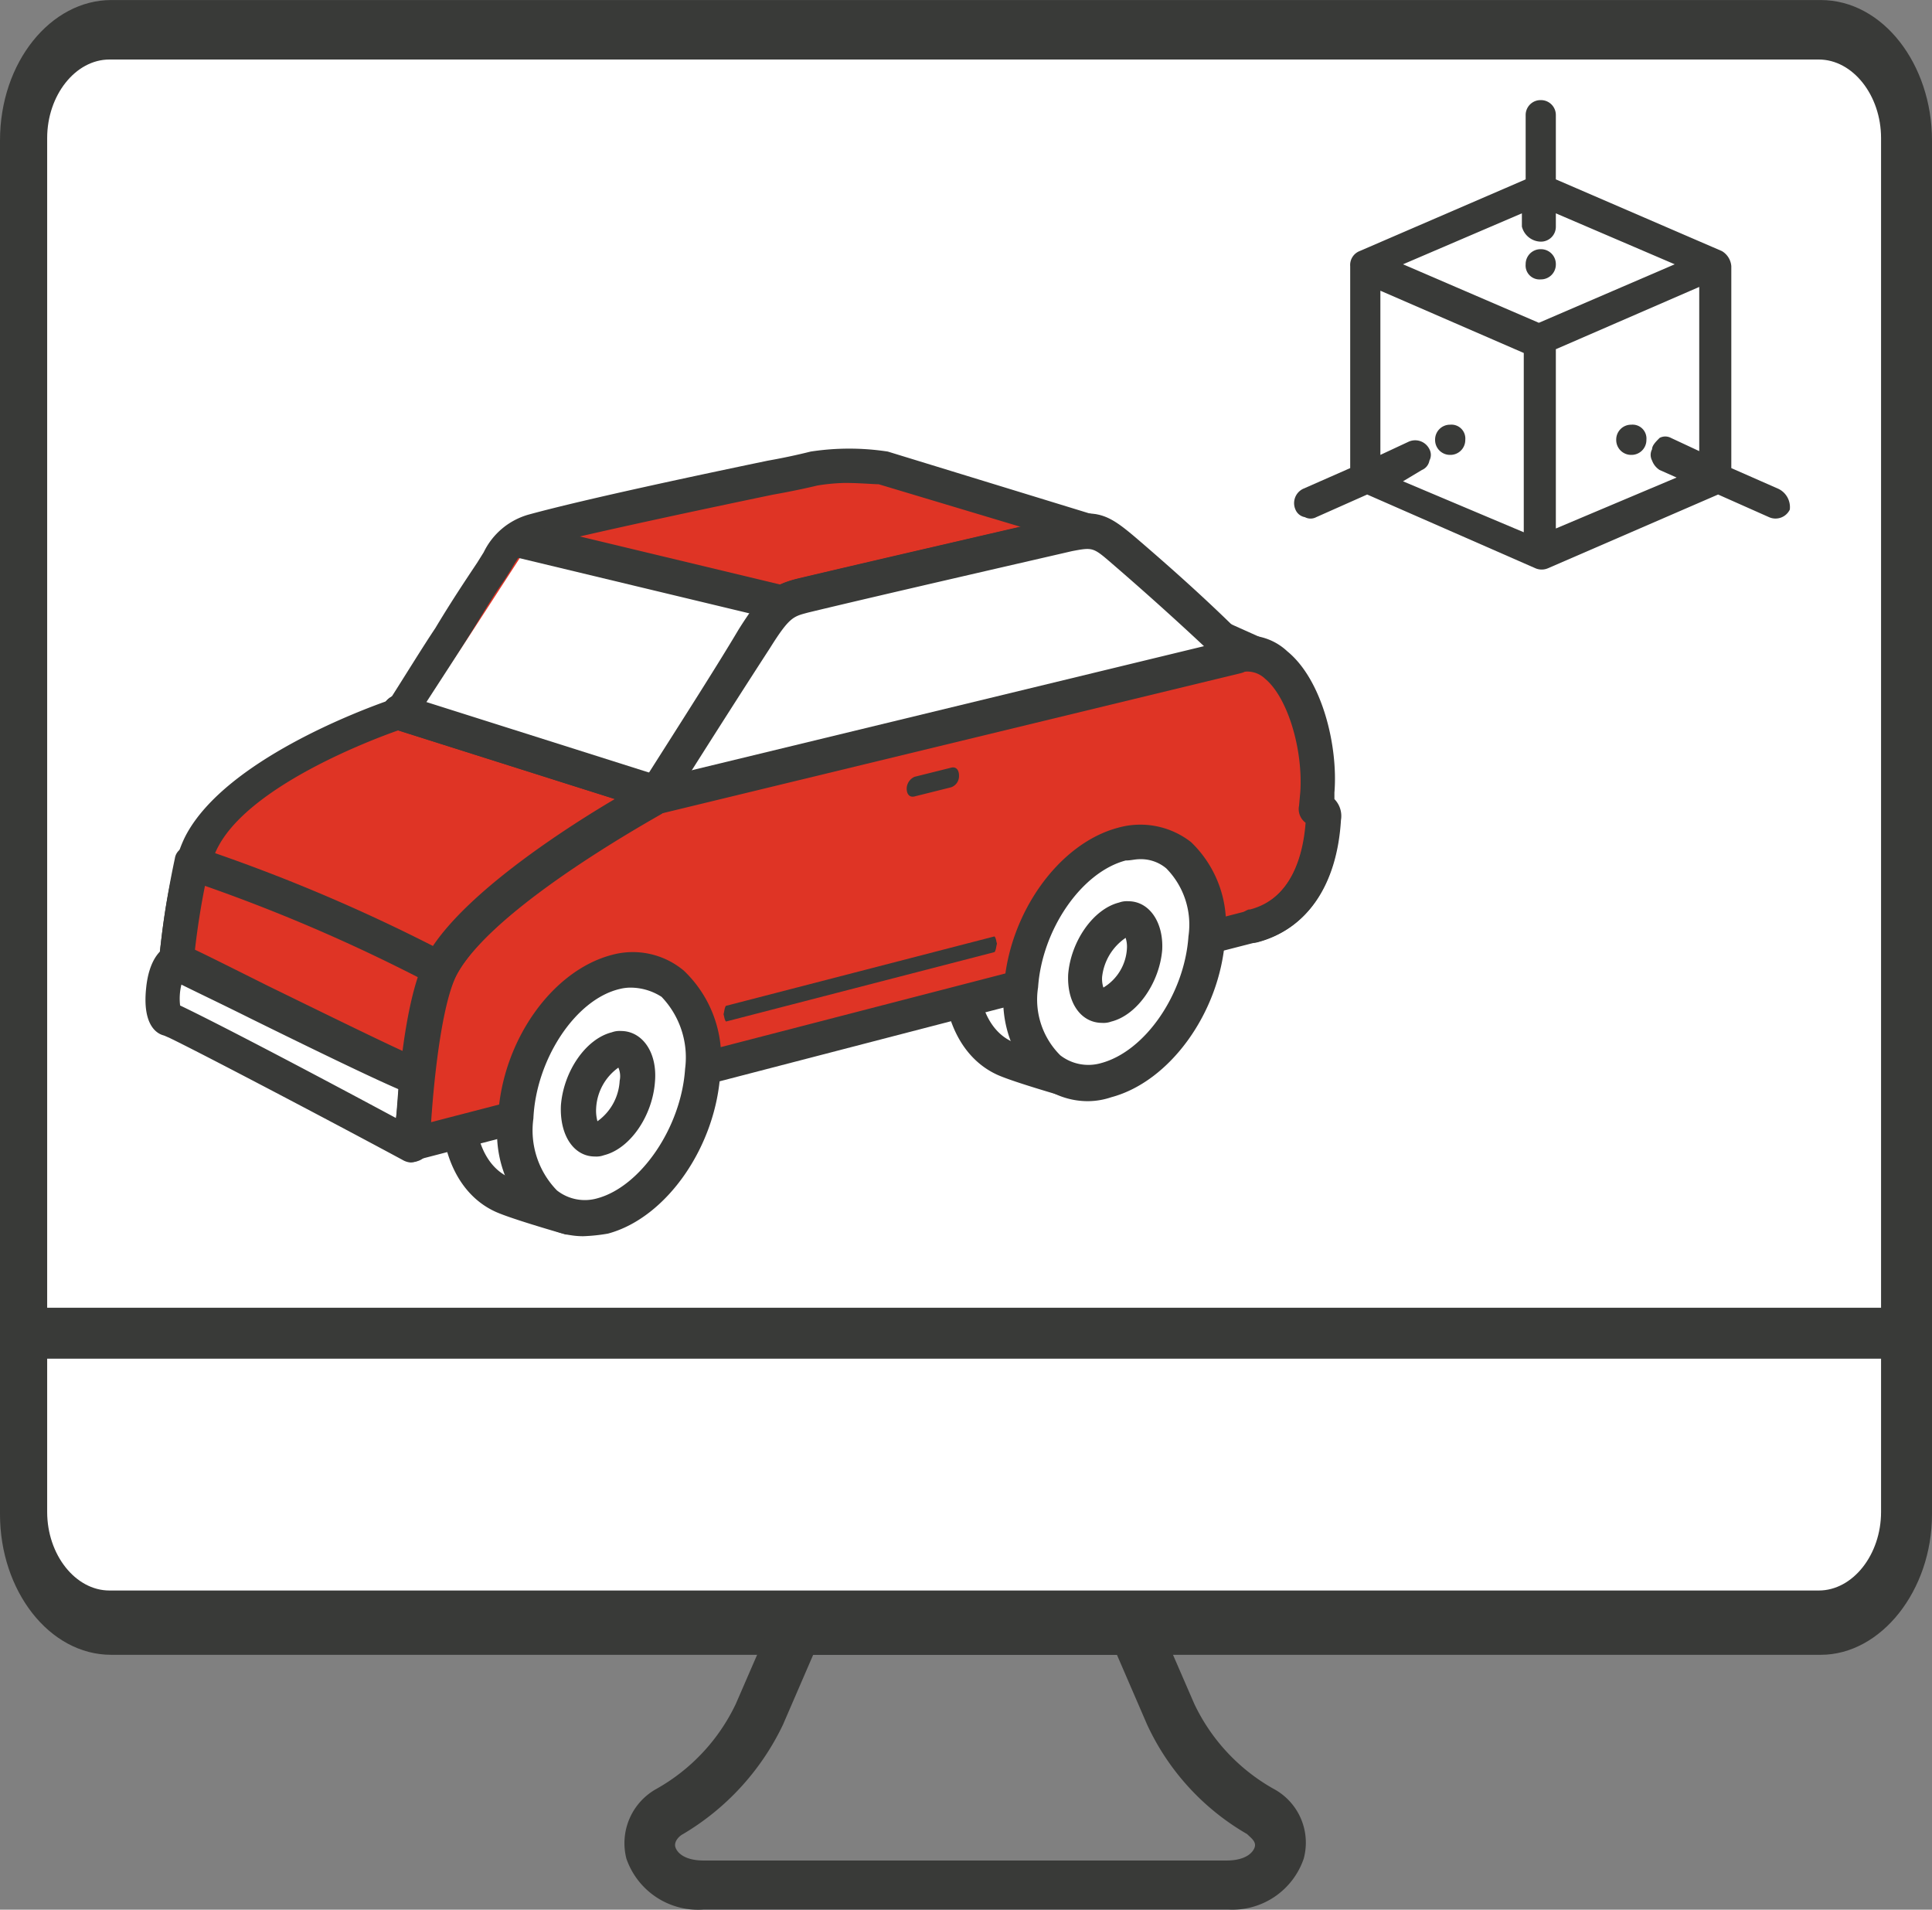 <?xml version="1.0" encoding="UTF-8"?> <svg xmlns="http://www.w3.org/2000/svg" width="102.4" height="101.196" viewBox="0 0 102.4 101.196"><rect x="0" y="0" width="102.4" height="101.196" fill="#808080" stroke="none"/><g id="icon-3d-tool" transform="translate(-1253.294 -950.91)"><g id="Group_2808" transform="translate(473.354 942.25)"><g id="Group_2783" transform="translate(779.94 8.66)"><g id="Group_2782"><path id="Path_6049" d="M51.5,48.39H-39.1c-2.5,0-4.6-2.671-4.6-5.851V-30.849c0-3.18,2.1-5.851,4.6-5.851H51.5c2.5,0,4.6,2.671,4.6,5.851V42.539c0,3.307-2.1,5.851-4.6,5.851Z" transform="translate(45 37.9)" fill="#fff"></path><path id="Path_6050" d="M51.5,49.79H-39.1c-3.3,0-5.9-3.407-5.9-7.444v-72.8c0-4.164,2.7-7.444,5.9-7.444H51.5c3.3,0,5.9,3.407,5.9,7.444v72.8C57.4,46.383,54.7,49.79,51.5,49.79ZM-39.2-34.746c-1.8,0-3.3,1.893-3.3,4.164v72.8c0,2.271,1.5,4.164,3.3,4.164H51.4c1.8,0,3.3-1.893,3.3-4.164v-72.8c0-2.271-1.5-4.164-3.3-4.164Z" transform="translate(45 37.9)" fill="#393a38"></path></g><rect id="Rectangle_2664" width="98.5" height="2.7" transform="translate(1.9 69.298)" fill="#393a38"></rect><path id="Path_6051" d="M9.8,45.1H-7.7a4.026,4.026,0,0,1-4.1-2.7,3.291,3.291,0,0,1,1.6-3.7A10.167,10.167,0,0,0-6,34.2l2.3-5.3H16l2.3,5.3a10.167,10.167,0,0,0,4.2,4.5h0a3.236,3.236,0,0,1,1.6,3.7,3.994,3.994,0,0,1-4,2.7ZM-1.9,31.6l-1.6,3.7a13.479,13.479,0,0,1-5.3,5.8c-.2.1-.5.4-.4.7s.5.7,1.5.7H20c1,0,1.4-.4,1.5-.7s-.2-.5-.4-.7a12.992,12.992,0,0,1-5.3-5.8l-1.6-3.7Z" transform="translate(45 56.09)" fill="#393a38"></path></g><g id="Group_2784" transform="translate(848.525 13.965)"><path id="Path_6052" d="M-48.6-22.4a.789.789,0,0,0-.8.8.789.789,0,0,0,.8.8.789.789,0,0,0,.8-.8h0A.736.736,0,0,0-48.6-22.4Z" transform="translate(66.478 39.6)" fill="#393a38"></path><path id="Path_6053" d="M-53.4-30.1a.789.789,0,0,0,.8-.8.789.789,0,0,0-.8-.8.789.789,0,0,0-.8.8h0A.736.736,0,0,0-53.4-30.1Z" transform="translate(66.478 39.6)" fill="#393a38"></path><path id="Path_6054" d="M-58.2-22.4a.789.789,0,0,0-.8.8.789.789,0,0,0,.8.8.789.789,0,0,0,.8-.8h0A.736.736,0,0,0-58.2-22.4Z" transform="translate(66.478 39.6)" fill="#393a38"></path><path id="Path_6055" d="M-40.8-19l-2.5-1.1V-30.8a1.02,1.02,0,0,0-.5-.8l-8.8-3.8v-3.4a.789.789,0,0,0-.8-.8.789.789,0,0,0-.8.8h0v3.4L-63-31.6a.792.792,0,0,0-.5.8v10.7L-66-19a.841.841,0,0,0-.4,1.1.664.664,0,0,0,.5.4.637.637,0,0,0,.6,0l2.7-1.2,8.9,3.9a.846.846,0,0,0,.7,0l9-3.9,2.7,1.2a.841.841,0,0,0,1.1-.4,1.078,1.078,0,0,0-.6-1.1Zm-18.9-1a.664.664,0,0,0,.4-.5.638.638,0,0,0,0-.6h0a.841.841,0,0,0-1.1-.4h0l-1.5.7v-8.7l7.6,3.3v9.5l-6.4-2.7Zm6.3-12.1a.789.789,0,0,0,.8-.8v-.7l6.3,2.7-7.2,3.1-7.2-3.1,6.3-2.7v.7a1.053,1.053,0,0,0,1,.8Zm5.9,11a.638.638,0,0,0,0,.6,1,1,0,0,0,.4.5l.9.4-6.4,2.7v-9.5l7.6-3.3V-21l-1.5-.7a.637.637,0,0,0-.6,0C-47.3-21.5-47.5-21.3-47.5-21.1Z" transform="translate(66.478 39.6)" fill="#393a38"></path></g><g id="Group_2807" transform="translate(787.652 32.431)"><g id="Group_2803"><g id="Group_2801"><g id="Group_2800"><g id="Group_2799"><g id="Group_2790"><g id="Group_2785" transform="translate(7.625 25.53)"><path id="Path_6056" d="M-40.205-48.545c-.139,1.8.9,2.981,2.287,2.634s2.565-2.079,2.7-3.882c.069-1.8-.9-2.981-2.287-2.634A4.144,4.144,0,0,0-40.205-48.545Z" transform="translate(41.183 53.42)" fill="#fff"></path><path id="Path_6057" d="M-38.831-45.353a2.617,2.617,0,0,1-1.594-.555A3.928,3.928,0,0,1-41.6-49.027h0c.139-2.218,1.594-4.3,3.4-4.714a2.636,2.636,0,0,1,2.357.485,3.6,3.6,0,0,1,1.109,3.05c-.139,2.218-1.594,4.3-3.4,4.714A1.25,1.25,0,0,1-38.831-45.353Zm1.317-6.654h-.277c-.9.208-1.872,1.525-2.01,3.05h0a1.787,1.787,0,0,0,.485,1.525.806.806,0,0,0,.693.139c.9-.208,1.872-1.525,2.01-3.05a1.787,1.787,0,0,0-.485-1.525A.743.743,0,0,0-37.514-52.008Zm-3.119,3.05Z" transform="translate(41.611 53.832)" fill="#393a38"></path></g><g id="Group_2786" transform="translate(8.036 26.076)"><path id="Path_6058" d="M-40.4-49.432c-.069,1.456.762,2.426,1.872,2.149a3.566,3.566,0,0,0,2.218-3.189c.069-1.456-.762-2.426-1.872-2.149A3.486,3.486,0,0,0-40.4-49.432Z" transform="translate(41.402 53.685)" fill="#fff"></path><path id="Path_6059" d="M-39.387-46.763a2.614,2.614,0,0,1-1.456-.485,3.03,3.03,0,0,1-.97-2.7h0a4.615,4.615,0,0,1,2.911-4.09,2.291,2.291,0,0,1,2.079.416,3.03,3.03,0,0,1,.97,2.7c-.139,1.872-1.386,3.674-2.911,4.02A2.024,2.024,0,0,1-39.387-46.763Zm-.555-3.119a1.279,1.279,0,0,0,.347,1.109.458.458,0,0,0,.416.069,2.576,2.576,0,0,0,1.525-2.357A1.279,1.279,0,0,0-38-52.17a.458.458,0,0,0-.416-.069,2.662,2.662,0,0,0-1.525,2.357Z" transform="translate(41.843 54.135)" fill="#393a38"></path></g><g id="Group_2787" transform="translate(0.526)"><path id="Path_6060" d="M11.937-37.3.708-40.769a11.307,11.307,0,0,0-3.743,0c-1.178.208-10.883,2.149-14.9,3.258-1.248.347-1.386.9-2.218,2.149-1.248,1.8-2.357,3.812-4.783,7.556,0,0-8.318,2.7-10.536,6.724-1.248,2.357-1.525,9.5-1.525,9.5s6.724-1.04,14.21-2.634c12.269-2.634,28-6.308,29.737-6.724,2.357-.624,3.466-2.842,3.674-5.615.069-.485,10.536-4.02,10.536-4.02L17-32.451Z" transform="translate(37.901 41.826)" fill="#df3425"></path><path id="Path_6061" d="M-37.4-11.015a.918.918,0,0,1-.9-.9h0c0-.762.277-7.417,1.664-9.912,2.149-3.882,9.15-6.516,10.744-7.07.97-1.525,1.733-2.773,2.426-3.812.832-1.386,1.525-2.426,2.218-3.466l.347-.555a3.783,3.783,0,0,1,2.426-2.01c3.05-.832,9.288-2.149,12.616-2.842,1.178-.208,2.01-.416,2.287-.485a13.483,13.483,0,0,1,4.09,0l11.3,3.466a1.515,1.515,0,0,1,.347.208l4.852,4.714,4.02,1.8a.94.94,0,0,1,.485,1.248.962.962,0,0,1-.555.485c-4.159,1.386-8.734,3.05-9.912,3.674-.347,3.258-1.872,5.407-4.3,6.031-1.872.416-17.814,4.159-29.806,6.724-7.417,1.594-14.141,2.634-14.21,2.634A.215.215,0,0,1-37.4-11.015ZM-1.77-40.405a10.341,10.341,0,0,0-1.456.139c-.277.069-1.178.277-2.357.485-3.327.693-9.566,2.01-12.546,2.773-.693.208-.832.347-1.317,1.178l-.347.555c-.693.97-1.317,2.079-2.149,3.4-.693,1.109-1.525,2.426-2.565,4.09-.139.208-.277.347-.485.347-.069,0-8.041,2.634-9.982,6.308-.832,1.525-1.248,5.545-1.386,7.971,2.218-.347,7.417-1.248,13.032-2.426C-10.851-18.224,4.815-21.9,6.34-22.314c2.218-.555,2.842-2.911,2.981-4.783.069-.624.069-1.04,8.873-4.09l-2.01-.9c-.069-.069-.208-.139-.277-.208l-4.783-4.714L.032-40.336C-.245-40.336-1.008-40.405-1.77-40.405Z" transform="translate(38.3 42.225)" fill="#393a38"></path></g><g id="Group_2788" transform="translate(0.507 21.045)"><path id="Path_6062" d="M-22.79-44.885l-.347,8.179L-37-42.251a52.9,52.9,0,0,1,.97-8.249A90.976,90.976,0,0,1-22.79-44.885Z" transform="translate(37.912 51.447)" fill="#df3425"></path><path id="Path_6063" d="M-23.54-36.224a.625.625,0,0,1-.347-.069L-37.75-41.839a.841.841,0,0,1-.555-.9,47.987,47.987,0,0,1,1.04-8.457.719.719,0,0,1,.416-.555.82.82,0,0,1,.693-.069,91.061,91.061,0,0,1,13.378,5.684.841.841,0,0,1,.485.832l-.347,8.179a.958.958,0,0,1-.416.762A1.285,1.285,0,0,1-23.54-36.224Zm-12.893-7.07,12.061,4.783.277-6.238a89.655,89.655,0,0,0-11.576-4.991A40.874,40.874,0,0,0-36.433-43.294Z" transform="translate(38.315 51.866)" fill="#393a38"></path></g><g id="Group_2789" transform="translate(0 26.253)"><path id="Path_6064" d="M-36.042-52.9c.208,0,12.2,6.031,12.546,5.961s-.208,3.674-.208,3.674-12.2-6.516-12.754-6.585C-37.151-50.058-36.735-52.9-36.042-52.9Z" transform="translate(37.669 53.94)" fill="#fff"></path><path id="Path_6065" d="M-24.013-42.824a.985.985,0,0,1-.416-.139c-4.506-2.426-11.922-6.308-12.616-6.585-.347-.069-1.178-.485-.97-2.5.139-1.456.762-2.357,1.664-2.357h0c.347,0,.347,0,4.783,2.218,2.7,1.317,7.209,3.535,7.971,3.812a1.323,1.323,0,0,1,.555.208c.347.277.624.555.069,4.436a1,1,0,0,1-.485.693A.779.779,0,0,1-24.013-42.824Zm-12.2-8.318c1.178.555,4.991,2.5,11.437,5.961a13.779,13.779,0,0,0,.139-1.525c-.97-.416-3.05-1.386-7.833-3.743-1.386-.693-2.842-1.386-3.674-1.8A3.088,3.088,0,0,0-36.212-51.142Zm-.347-.139a.215.215,0,0,1,.139.069.242.242,0,0,1-.139-.069Z" transform="translate(38.047 54.4)" fill="#393a38"></path></g></g><g id="Group_2798" transform="translate(13.241 3.432)"><g id="Group_2791" transform="translate(2.439 22.614)"><path id="Path_6066" d="M-43.906-45.2c-.139,2.426.762,4.3,2.218,4.991.693.347,3.674,1.178,3.674,1.178s3.258-4.991,3.466-8.526-1.872-5.892-4.575-5.2C-41.757-51.991-43.7-48.8-43.906-45.2Z" transform="translate(44.82 53.66)" fill="#fff"></path><path id="Path_6067" d="M-38.343-38.406h-.277c-.485-.139-3.119-.9-3.812-1.248-1.872-.9-2.911-3.119-2.773-5.892h0C-45-49.7-42.71-53.1-39.66-53.864a4.211,4.211,0,0,1,3.812.832,6.369,6.369,0,0,1,1.941,5.337c-.208,3.743-3.535,8.734-3.674,8.942A1.113,1.113,0,0,1-38.343-38.406ZM-38.551-52.2a2.358,2.358,0,0,0-.693.069c-2.218.555-3.951,3.327-4.159,6.585h0c-.139,2.01.555,3.535,1.733,4.09.347.139,1.733.624,2.842.97.832-1.386,2.842-4.852,2.981-7.486A4.642,4.642,0,0,0-37.1-51.784,3.006,3.006,0,0,0-38.551-52.2ZM-44.3-45.546Z" transform="translate(45.218 54.008)" fill="#393a38"></path></g><g id="Group_2792" transform="translate(29.035 15.356)"><path id="Path_6068" d="M-55.806-41.89c-.139,2.426.762,4.3,2.218,4.991.693.347,3.674,1.178,3.674,1.178s3.258-4.991,3.466-8.526-1.872-5.823-4.575-5.2S-55.668-45.494-55.806-41.89Z" transform="translate(56.789 50.422)" fill="#fff"></path><path id="Path_6069" d="M-50.343-35.206h-.277c-.485-.139-3.119-.9-3.812-1.248-1.872-.9-2.911-3.119-2.773-5.892l.9.069-.9-.069C-57-46.5-54.71-49.9-51.66-50.664a4.211,4.211,0,0,1,3.812.832,6.369,6.369,0,0,1,1.941,5.337c-.208,3.743-3.535,8.734-3.674,8.942A1.113,1.113,0,0,1-50.343-35.206Zm-.139-13.725a2.358,2.358,0,0,0-.693.069c-2.218.555-3.951,3.327-4.159,6.585-.139,2.01.555,3.535,1.733,4.09.347.139,1.733.624,2.842.97.832-1.386,2.842-4.852,2.981-7.486a4.642,4.642,0,0,0-1.248-3.812,2.234,2.234,0,0,0-1.456-.416Z" transform="translate(57.218 50.808)" fill="#393a38"></path></g><g id="Group_2793"><path id="Path_6070" d="M1-36.1c-2.079-2.01-4.228-3.951-6.1-5.545-1.178-.97-1.456-1.178-2.981-.9-1.109.347-9.912,2.426-13.933,3.327-1.109.277-1.456.485-2.565,2.287-1.178,1.872-2.911,4.644-5.268,8.387,0,0-9.08,4.921-11.229,8.873-1.317,2.357-1.525,9.5-1.525,9.5S-.733-21.062,2.04-21.755C4.4-22.379,5.506-24.6,5.714-27.37c0-.485-.416-.485-.416-.693a2.843,2.843,0,0,1,.069-.762C5.436-32.153,3.773-36.727,1-36.1Z" transform="translate(43.64 43.621)" fill="#df3425"></path><path id="Path_6071" d="M-43.2-9.7a.787.787,0,0,1-.555-.208,1.113,1.113,0,0,1-.347-.762c0-.762.277-7.417,1.664-9.912,2.149-3.882,9.982-8.387,11.437-9.15,2.287-3.6,4.02-6.308,5.129-8.179,1.178-1.872,1.733-2.357,3.189-2.7,4.09-.97,12.824-2.981,14-3.258,1.8-.416,2.426-.069,3.743,1.04C-3-41.172-.985-39.37.817-37.568a3.1,3.1,0,0,1,2.357.832c1.872,1.525,2.7,5.06,2.5,7.486v.347a1.279,1.279,0,0,1,.347,1.109c-.208,3.466-1.8,5.753-4.367,6.446-2.773.693-44.64,11.576-44.64,11.576C-42.991-9.7-43.13-9.7-43.2-9.7Zm35.7-32.44A3.479,3.479,0,0,0-8.333-42c-1.178.277-9.982,2.287-14,3.258-.762.208-.97.208-2.01,1.872-1.178,1.872-2.911,4.644-5.268,8.387-.069.139-.208.208-.347.347-.069.069-8.873,4.852-10.883,8.526-.832,1.456-1.248,5.407-1.386,7.833,6.932-1.8,40.966-10.605,43.392-11.229,2.149-.555,2.842-2.773,2.981-4.644a.9.9,0,0,1-.347-.9l.069-.762C4.006-31.606,3.174-34.31,2-35.28a1.359,1.359,0,0,0-1.248-.347.911.911,0,0,1-.832-.208c-1.872-1.8-4.02-3.743-6.031-5.476-.693-.624-.97-.832-1.386-.832Z" transform="translate(44.1 44.045)" fill="#393a38"></path></g><g id="Group_2794" transform="translate(32.248 16.486)"><path id="Path_6072" d="M-57.307-42.28c-.208,3.466,1.8,5.684,4.506,4.991s5.129-4.09,5.337-7.555-1.8-5.684-4.506-4.921S-57.1-45.746-57.307-42.28Z" transform="translate(58.225 50.913)" fill="#fff"></path><path id="Path_6073" d="M-54.171-36.691a4.118,4.118,0,0,1-2.565-.9,6.129,6.129,0,0,1-1.872-5.2h0c.277-3.882,2.911-7.556,6.031-8.387a4.363,4.363,0,0,1,3.882.762,6.033,6.033,0,0,1,1.8,5.129c-.277,3.882-2.911,7.556-6.031,8.387A3.925,3.925,0,0,1-54.171-36.691ZM-51.4-49.514c-.277,0-.485.069-.762.069-2.357.624-4.436,3.674-4.644,6.724h0a4.169,4.169,0,0,0,1.178,3.6,2.431,2.431,0,0,0,2.149.416c2.357-.624,4.436-3.674,4.644-6.724a4.247,4.247,0,0,0-1.178-3.6A2.087,2.087,0,0,0-51.4-49.514Zm-6.308,6.793Z" transform="translate(58.625 51.354)" fill="#393a38"></path></g><g id="Group_2795" transform="translate(35.576 20.554)"><path id="Path_6074" d="M-60.205-49.316c-.139,1.733.9,2.842,2.287,2.5s2.565-2.079,2.7-3.812-.9-2.842-2.287-2.5S-60.067-51.049-60.205-49.316Z" transform="translate(60.218 53.197)" fill="#fff"></path><path id="Path_6075" d="M-56.913-51.328h0m-.139.069a1.526,1.526,0,0,1,.069.555,2.577,2.577,0,0,1-1.248,2.079,1.526,1.526,0,0,1-.069-.555,2.882,2.882,0,0,1,1.248-2.079m.139-1.941a1.18,1.18,0,0,0-.485.069c-1.386.347-2.565,2.079-2.7,3.812-.069,1.525.693,2.565,1.8,2.565a1.18,1.18,0,0,0,.485-.069c1.386-.347,2.565-2.079,2.7-3.812C-55.042-52.091-55.8-53.2-56.913-53.2Z" transform="translate(60.184 53.2)" fill="#393a38"></path></g><g id="Group_2796" transform="translate(5.427 23.258)"><path id="Path_6076" d="M-45.206-45.159c-.208,3.6,1.872,5.892,4.575,5.2s5.129-4.159,5.337-7.694-1.872-5.892-4.575-5.2S-45-48.764-45.206-45.159Z" transform="translate(46.125 53.968)" fill="#fff"></path><path id="Path_6077" d="M-42-39.361a4.118,4.118,0,0,1-2.565-.9,6.233,6.233,0,0,1-1.941-5.407c.208-4.02,2.842-7.763,6.031-8.6a4.211,4.211,0,0,1,3.812.832,6.369,6.369,0,0,1,1.941,5.337c-.208,3.951-2.842,7.763-5.961,8.6A9.472,9.472,0,0,1-42-39.361Zm2.634-13.17a2.358,2.358,0,0,0-.693.069c-2.357.555-4.436,3.743-4.575,6.862h0a4.558,4.558,0,0,0,1.248,3.812,2.391,2.391,0,0,0,2.149.416c2.287-.624,4.436-3.743,4.644-6.862a4.642,4.642,0,0,0-1.248-3.812,3.046,3.046,0,0,0-1.525-.485ZM-45.607-45.6Z" transform="translate(46.525 54.408)" fill="#393a38"></path></g><g id="Group_2797" transform="translate(8.76 27.43)"><path id="Path_6078" d="M-48.105-52.345c-.139,1.8.9,2.981,2.287,2.634s2.565-2.079,2.7-3.882c.069-1.8-.9-2.981-2.287-2.634S-47.967-54.147-48.105-52.345Z" transform="translate(48.118 56.296)" fill="#fff"></path><path id="Path_6079" d="M-44.913-54.428h0m-.139.069a1.14,1.14,0,0,1,.069.693,2.819,2.819,0,0,1-1.178,2.149,2.137,2.137,0,0,1-.069-.693,2.819,2.819,0,0,1,1.178-2.149m.139-1.941a1.18,1.18,0,0,0-.485.069c-1.386.347-2.565,2.079-2.7,3.882-.069,1.594.693,2.7,1.8,2.7a1.18,1.18,0,0,0,.485-.069c1.386-.347,2.565-2.079,2.7-3.882.139-1.594-.693-2.7-1.8-2.7Z" transform="translate(48.114 56.3)" fill="#393a38"></path></g><path id="Path_6080" d="M-19-7.68c0,.139.069.485.139.485l14.21-3.674c.069,0,.139-.416.139-.555v.208c0-.139-.069-.485-.139-.485l-14.21,3.674c-.069,0-.139.416-.139.555V-7.68Z" transform="translate(36.398 34.121)" fill="#393a38"></path><path id="Path_6081" d="M-5-23.5c0,.277.139.485.416.416l1.941-.485a.628.628,0,0,0,.416-.624h0c0-.277-.139-.485-.416-.416l-1.941.485A.7.7,0,0,0-5-23.5Z" transform="translate(32.103 38.085)" fill="#393a38"></path></g></g></g></g><g id="Group_2802" transform="translate(12.542 13.036)"><line id="Line_303" x2="13.794" y2="4.367" transform="translate(0.937 1.006)" fill="none"></line><path id="Path_6082" d="M-29.121-42.077a.417.417,0,0,1-.277-.069l-13.794-4.367a.964.964,0,0,1-.624-1.178.964.964,0,0,1,1.178-.624h0l13.794,4.367a.964.964,0,0,1,.624,1.178.957.957,0,0,1-.9.693Z" transform="translate(43.851 48.351)" fill="#393a38"></path></g></g><path id="Path_6083" d="M-11.609-34.544-16.6-26.85l12.477,4.436,30.43-7.14L18.4-36,2.254-32.049Z" transform="translate(31.467 40.315)" fill="#fff"></path><path id="Path_6084" d="M-18-2.9h0a.857.857,0,0,1-.9-.97c0-.762.277-7.417,1.664-9.912,2.079-3.882,9.982-8.318,11.368-9.15,2.287-3.6,4.02-6.308,5.129-8.179,1.178-1.872,1.733-2.357,3.189-2.7,4.09-.97,12.824-2.981,14-3.258,1.8-.416,2.426-.069,3.743,1.04,1.941,1.664,3.951,3.466,5.753,5.268a3.1,3.1,0,0,1,2.357.832c1.872,1.525,2.7,5.06,2.5,7.486v.347a1.279,1.279,0,0,1,.347,1.109c-.208,3.466-1.8,5.753-4.367,6.446a.964.964,0,0,1-1.178-.624,1.039,1.039,0,0,1,.693-1.109h.069c2.149-.555,2.842-2.773,2.981-4.644a.9.9,0,0,1-.347-.9l.069-.762c.139-2.287-.693-4.991-1.872-5.961a1.359,1.359,0,0,0-1.248-.347.911.911,0,0,1-.832-.208c-1.872-1.8-4.02-3.743-6.031-5.476-1.04-.9-1.04-.9-2.149-.693-1.178.277-9.982,2.287-14,3.258-.762.208-.97.208-2.01,1.872C-.327-28.2-2.059-25.5-4.416-21.756c-.069.139-.208.208-.347.347-.069.069-8.873,4.852-10.883,8.526-.97,1.8-1.386,7.14-1.456,9.08A.918.918,0,0,1-18-2.9Z" transform="translate(32.176 40.697)" fill="#393a38"></path><g id="Group_2804" transform="translate(12.542 13.036)"><line id="Line_304" x2="13.794" y2="4.367" transform="translate(0.937 1.006)" fill="none"></line><path id="Path_6085" d="M-29.121-42.077a.417.417,0,0,1-.277-.069l-13.794-4.367a.964.964,0,0,1-.624-1.178.964.964,0,0,1,1.178-.624h0l13.794,4.367a.964.964,0,0,1,.624,1.178.957.957,0,0,1-.9.693Z" transform="translate(43.851 48.351)" fill="#393a38"></path></g><g id="Group_2805" transform="translate(18.758 3.892)"><line id="Line_305" x1="13.863" y1="3.258" transform="translate(0.932 0.932)" fill="none"></line><path id="Path_6086" d="M-31.849-38.884h-.208L-45.92-42.211a.933.933,0,0,1-.693-1.109.933.933,0,0,1,1.109-.693h.069l13.863,3.327a.933.933,0,0,1,.693,1.109,1.153,1.153,0,0,1-.97.693Z" transform="translate(46.644 44.044)" fill="#393a38"></path></g><g id="Group_2806" transform="translate(26.034 10.064)"><line id="Line_306" y1="7.486" x2="30.984" transform="translate(0.901 0.932)" fill="none"></line><path id="Path_6087" d="M-49-37.525a.918.918,0,0,1-.9-.9.957.957,0,0,1,.693-.9l30.915-7.486a.933.933,0,0,1,1.109.693.933.933,0,0,1-.693,1.109l-30.915,7.486Z" transform="translate(49.9 46.844)" fill="#393a38"></path></g></g></g></g></svg> 